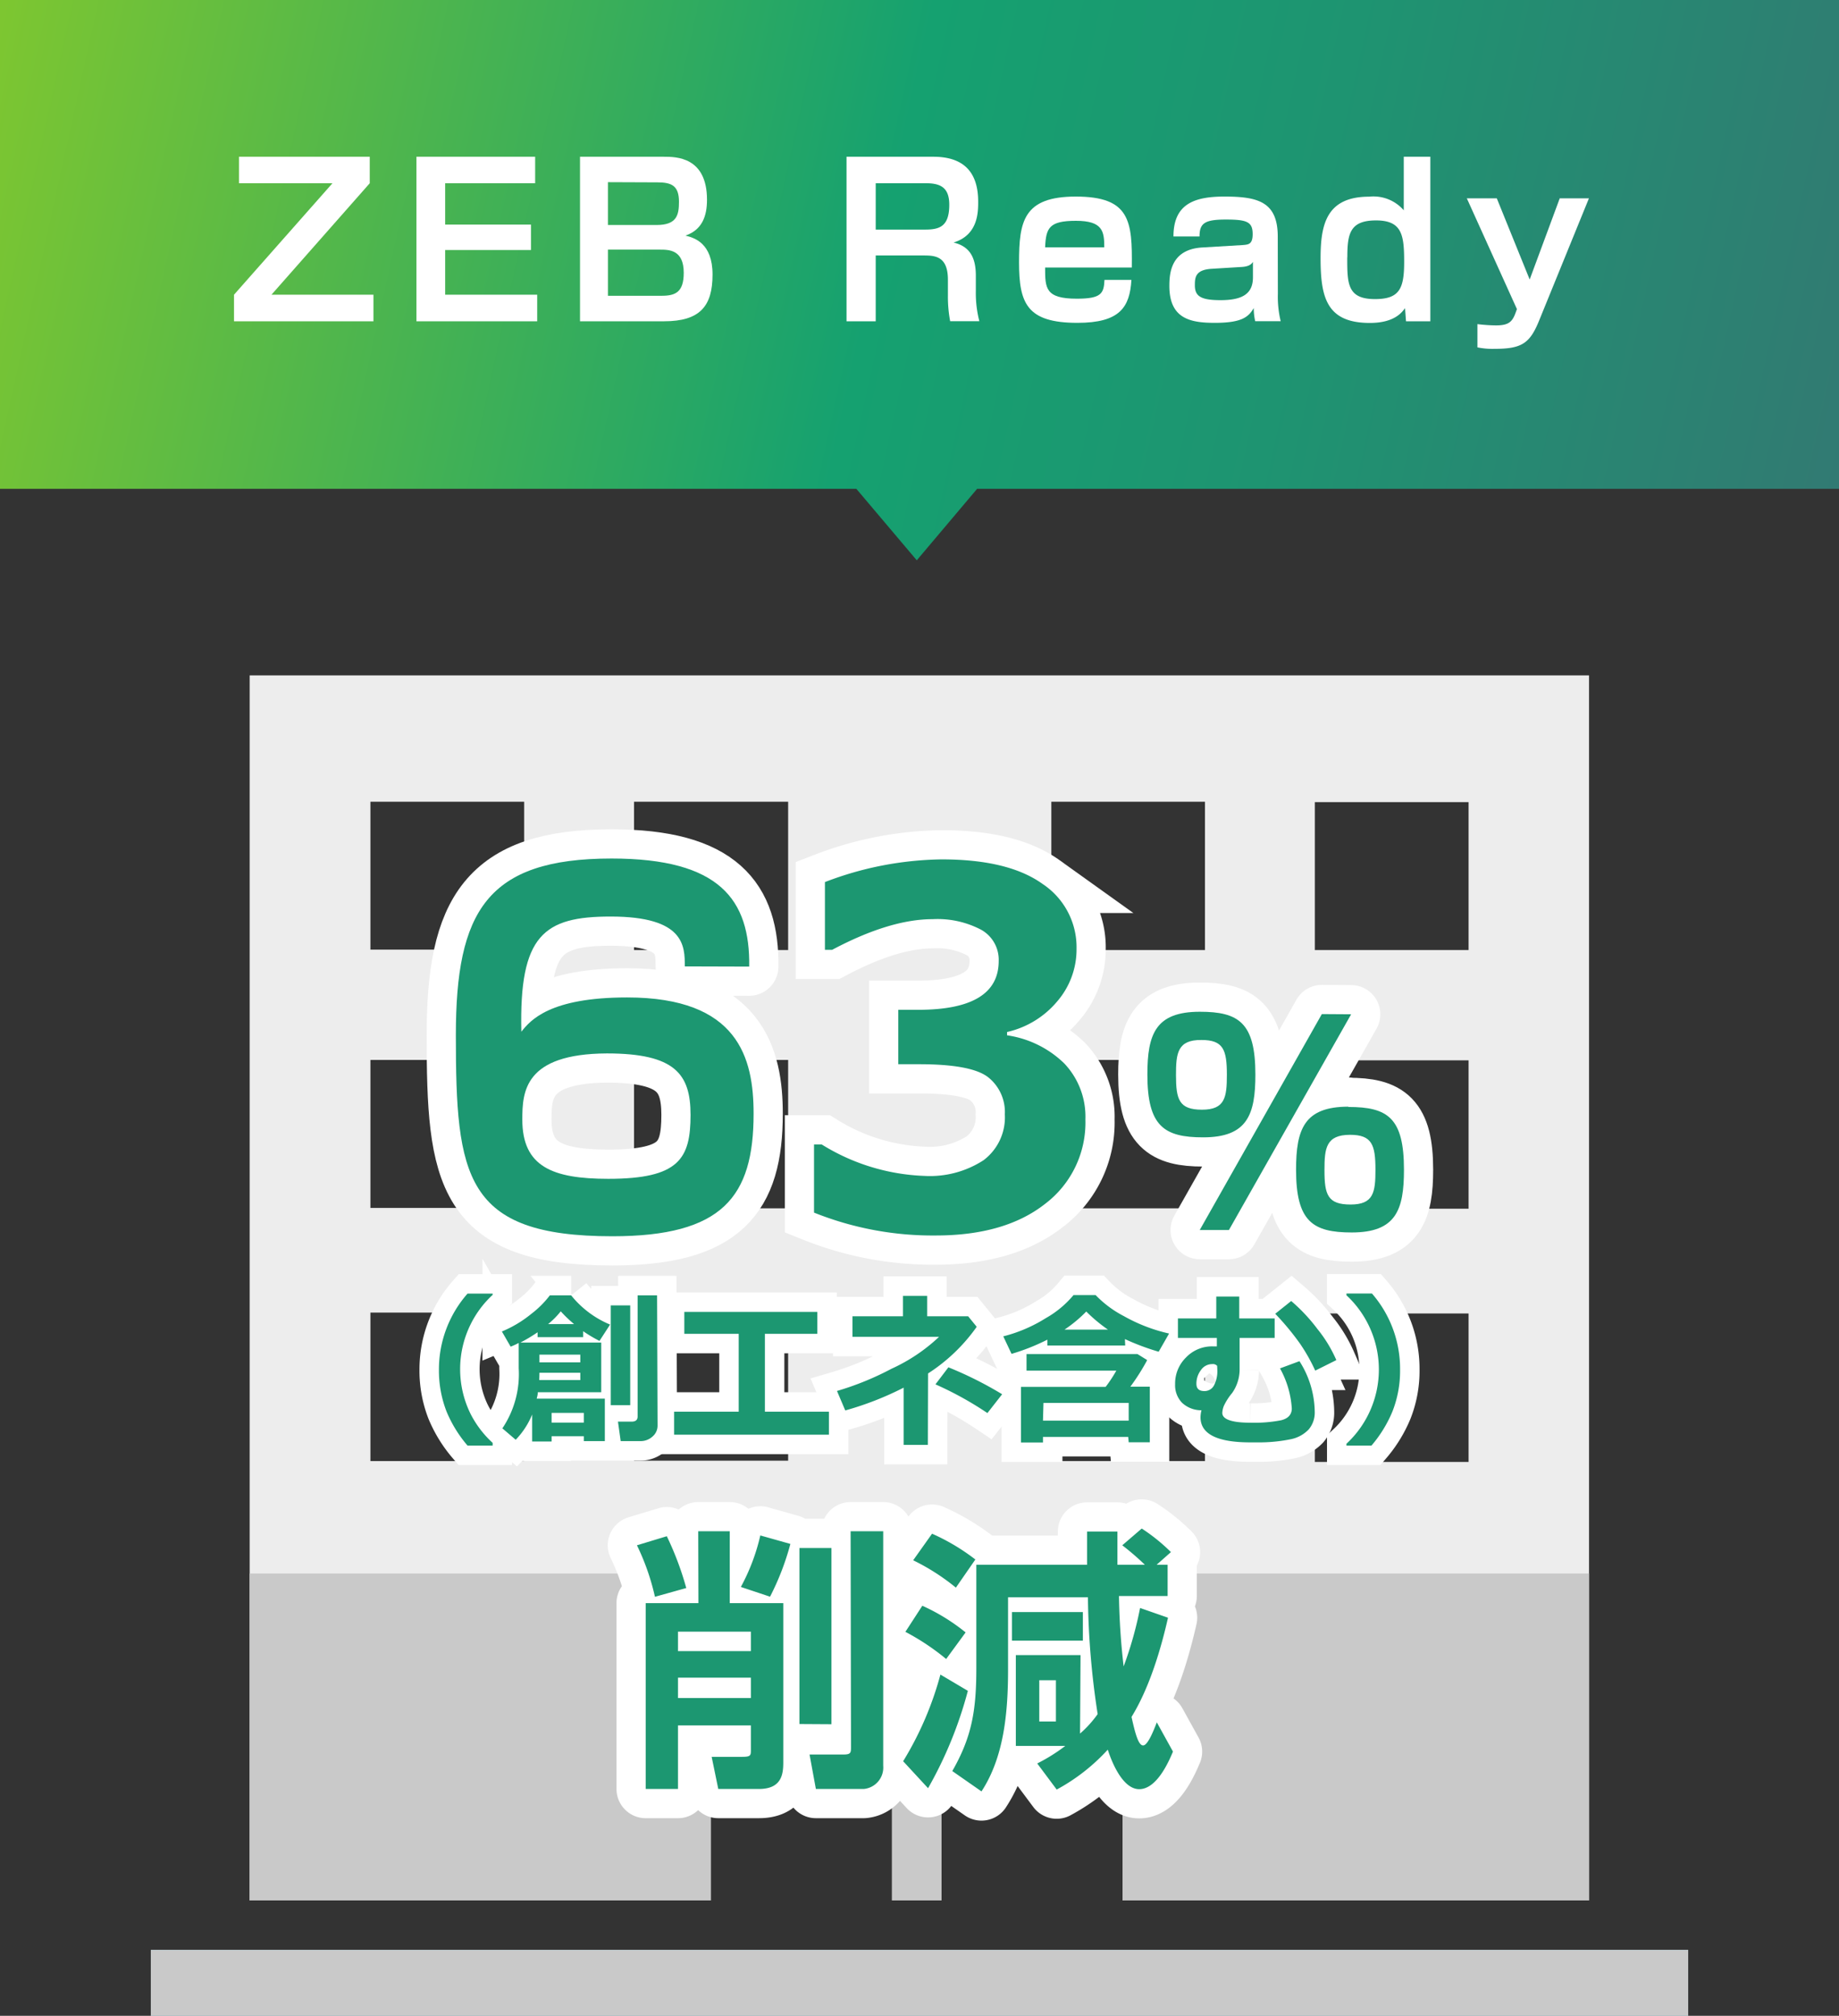 <svg id="レイヤー_1" data-name="レイヤー 1" xmlns="http://www.w3.org/2000/svg" xmlns:xlink="http://www.w3.org/1999/xlink" viewBox="0 0 189 207.05"><rect x="0" y="0" width="189" height="207.05" fill="#333333" stroke="none"/><defs><style>.cls-1,.cls-10,.cls-11{fill:none;}.cls-2{fill:url(#名称未設定グラデーション_129);}.cls-3,.cls-8{fill:#fff;}.cls-4{fill:#77d1e0;}.cls-5{fill:#ededed;}.cls-6{clip-path:url(#clip-path);}.cls-7{fill:#c9c9c9;}.cls-10,.cls-11,.cls-8{stroke:#fff;}.cls-8{stroke-linecap:round;stroke-linejoin:round;}.cls-10,.cls-8{stroke-width:6px;}.cls-9{fill:#1c9771;}.cls-11{stroke-width:4px;}</style><linearGradient id="名称未設定グラデーション_129" x1="-39.09" y1="-4.31" x2="220.91" y2="52.95" gradientUnits="userSpaceOnUse"><stop offset="0" stop-color="#a9d616"/><stop offset="0.5" stop-color="#15a170"/><stop offset="0.66" stop-color="#1e9471"/><stop offset="0.94" stop-color="#377373"/><stop offset="1" stop-color="#3d6b73"/></linearGradient><clipPath id="clip-path"><rect class="cls-1" x="15.5" y="161.62" width="158" height="45.44"/></clipPath></defs><polygon class="cls-2" points="189 0 0 0 0 50.21 88.01 50.21 94.22 57.55 100.42 50.21 189 50.21 189 0"/><path class="cls-3" d="M38,16.1v2.72L27.9,30.27H38.38V33H24.05V30.27L34.17,18.82H24.56V16.1Z"/><path class="cls-3" d="M55,16.1v2.72H45.75v4.25h8.82v2.61H45.75v4.59h9.46V33H42.8V16.1Z"/><path class="cls-3" d="M68.22,16.1c1.25,0,4.44,0,4.44,4.42,0,1.67-.49,3.08-2.21,3.68.89.22,2.78.75,2.78,4S71.94,33,68.24,33H59.61V16.1Zm-5.74,2.61v4.4h5c2.06,0,2.3-1,2.3-2.38,0-1.65-.74-2-2.23-2Zm0,6.93v4.74H68c1.42,0,2.27-.37,2.27-2.36,0-2.38-1.51-2.38-2.49-2.38Z"/><path class="cls-3" d="M95.93,16.1c3.3,0,4.6,1.78,4.6,4.61,0,1.07,0,3.43-2.53,4.2,1.72.41,2.29,1.61,2.29,3.41v1.56a11.59,11.59,0,0,0,.36,3.11h-3a13.6,13.6,0,0,1-.23-2.63V28.73c0-2.49-1.4-2.49-2.59-2.49H90V33h-3V16.1ZM90,18.82v4.76h5.1c1.46,0,2.46-.32,2.46-2.55,0-1.76-.89-2.21-2.4-2.21Z"/><path class="cls-3" d="M107.41,27.48c0,2.1,0,3.2,3.26,3.2,2.52,0,2.78-.54,2.84-1.93h2.77c-.17,2.81-1.19,4.41-5.55,4.41-5.19,0-6-2-6-6.21s.45-6.76,5.83-6.76c5.59,0,5.82,2.51,5.76,7.29Zm6.08-2.08c0-1.63-.15-2.72-2.91-2.72s-3.08.73-3.17,2.72Z"/><path class="cls-3" d="M131.33,30.18a10.68,10.68,0,0,0,.29,2.81H129a6.19,6.19,0,0,1-.15-1.35c-.53.92-1.23,1.52-4,1.52-2.51,0-4.67-.42-4.67-3.79,0-1.33.17-3.75,3.36-3.95l4.2-.25c.56-.05,1-.07,1-1.12,0-1.26-.57-1.5-2.76-1.5s-2.7.39-2.7,1.74h-2.68c0-3.32,2.11-4.1,5.23-4.1,3.47,0,5.49.54,5.49,4.12Zm-2.56-3.28c-.17.26-.44.48-1.16.52l-3.11.19c-1.66.11-1.7.9-1.7,1.7,0,1.13.64,1.52,2.64,1.52,2.34,0,3.33-.71,3.33-2.36Z"/><path class="cls-3" d="M147,16.1V33H144.5l-.1-1.35c-.34.47-1.13,1.52-3.62,1.52-4.46,0-5.06-2.65-5.06-6.66,0-3.52.64-6.31,5-6.31a4.12,4.12,0,0,1,3.55,1.4V16.1Zm-8.54,10.33c0,2.7,0,4.29,2.85,4.29,2.52,0,3-1.07,3-3.82s-.21-4.26-2.89-4.26S138.47,24,138.47,26.43Z"/><path class="cls-3" d="M153.83,20.37l3.38,8.34,3.09-8.34h3L158.15,33c-.94,2.29-1.79,2.83-4.55,2.83a7.75,7.75,0,0,1-1.76-.15V33.29a16.3,16.3,0,0,0,1.91.13c1.27,0,1.66-.34,2-1.26l.15-.41-5.15-11.38Z"/><rect class="cls-4" x="15.5" y="200.28" width="158" height="6.78"/><path class="cls-5" d="M73.05,170.94H91.68V195.2h5.07V170.94h18.63V195.2h47.93V69.37H25.66V195.2H73.05Zm62.08-88.55h15.8V97.58h-15.8Zm0,26.52h15.8v15.24h-15.8Zm0,26h15.8v15.25h-15.8ZM108.05,82.35h15.79V97.58H108.05Zm0,26.52h15.79v15.24H108.05Zm0,25.95h15.79v15.25H108.05ZM65.16,82.35H81V97.58H65.16Zm0,26.52H81v15.24H65.16Zm-11.29,41.2H38.07V134.82h15.8Zm0-26H38.07V108.87h15.8Zm0-26.53H38.07V82.35h15.8Zm11.29,37.24H81v15.25H65.16Z"/><g class="cls-6"><rect class="cls-7" x="15.5" y="200.28" width="158" height="6.78"/><path class="cls-7" d="M73.05,170.94H91.68V195.2h5.07V170.94h18.63V195.2h47.93V69.37H25.66V195.2H73.05Zm62.08-88.55h15.8V97.58h-15.8Zm0,26.52h15.8v15.24h-15.8Zm0,26h15.8v15.25h-15.8ZM108.05,82.35h15.79V97.58H108.05Zm0,26.52h15.79v15.24H108.05Zm0,25.95h15.79v15.25H108.05ZM65.16,82.35H81V97.58H65.16Zm0,26.52H81v15.24H65.16Zm-11.29,41.2H38.07V134.82h15.8Zm0-26H38.07V108.87h15.8Zm0-26.53H38.07V82.35h15.8Zm11.29,37.24H81v15.25H65.16Z"/></g><path class="cls-8" d="M70.38,99.26c0-2.08,0-5.12-7.62-5.12-6.86,0-9.41,1.89-9.18,11.83.93-1.17,2.9-3.52,10.87-3.52,11.43,0,13,6.22,13,11.94,0,8.54-3.19,12.59-14.52,12.59-15.21,0-16.08-6.13-16.08-20.65,0-12.7,3.18-18.15,16-18.15C74,88.18,77.09,92.43,77,99.28ZM53.68,115c0,4.83,3.1,6.08,8.84,6.08,7.28,0,8.45-2.08,8.45-6.57,0-4.19-1.6-6.31-8.6-6.31C53.87,108.24,53.68,112.15,53.68,115Z"/><path class="cls-8" d="M123.31,103.92c4,0,5.71,1.12,5.71,6.45,0,4.11-.82,6.45-5.37,6.45-4,0-5.73-1.13-5.73-6.45C117.92,106.2,118.77,103.92,123.31,103.92Zm-2.45,6.51c0,2.5.31,3.55,2.67,3.55s2.56-1.25,2.56-3.58c0-2.59-.37-3.58-2.61-3.58C121,106.79,120.86,108.2,120.86,110.43Zm18-6.25-12.56,22.16h-3l12.55-22.18Zm-.28,9.52c4.05,0,5.71,1.12,5.71,6.45,0,4.13-.82,6.44-5.37,6.44-4,0-5.72-1.12-5.72-6.44,0-4.17.84-6.48,5.38-6.48Zm-2.46,6.5c0,2.5.32,3.52,2.68,3.52s2.56-1.24,2.56-3.57c0-2.57-.36-3.59-2.61-3.59-2.48,0-2.63,1.39-2.63,3.61Z"/><path class="cls-8" d="M68.53,157.79a31.53,31.53,0,0,1,2,5.32l-3.22.9a24.06,24.06,0,0,0-1.85-5.29Zm3.23-.51H75v7.38H80.5v16.39c0,1.27-.23,2.7-2.51,2.7H73.82l-.68-3.3h3.13c.84,0,.9-.13.9-.64v-2.59H69.68v6.53H66.36V164.66h5.42Zm-2.08,10.31v2h7.49v-2Zm0,4.73v2.09h7.49v-2.09Zm11.55-13.74A27.08,27.08,0,0,1,79.14,164l-3-1a20.73,20.73,0,0,0,2-5.29Zm.93,18.5V159h3.29v18.1Zm5.26-19.8h3.35v24.08a2.21,2.21,0,0,1-2,2.39H83.85l-.65-3.54h3.5c.76,0,.76-.2.76-.82Z"/><path class="cls-8" d="M99.47,173.67a41.72,41.72,0,0,1-4.09,10l-2.56-2.77A33.83,33.83,0,0,0,96.65,172Zm-4.68-8.74a20.34,20.34,0,0,1,4.45,2.74l-2,2.73a24.43,24.43,0,0,0-4.19-2.79Zm1-7.4a21.53,21.53,0,0,1,4.45,2.65l-2,2.89a22.44,22.44,0,0,0-4.39-2.81ZM111,178.06a11.39,11.39,0,0,0,1.81-2,83.52,83.52,0,0,1-1-12H103.6v7.46c0,4.51-.45,9-2.73,12.48l-3-2.09c2-3.49,2.47-6.2,2.47-10.56V160.72h11.38v-3.41h3.12v3.41h2.82a27.37,27.37,0,0,0-2.32-2l2-1.72a18.66,18.66,0,0,1,3,2.42l-1.47,1.3H120v3.21h-5a71.15,71.15,0,0,0,.48,7.23,38.35,38.35,0,0,0,1.69-6l2.87,1c-1.32,5.83-2.9,8.81-3.75,10.19.34,1.52.68,2.93,1.19,2.93s1.15-1.72,1.41-2.37l1.66,3c-.37.87-1.61,3.86-3.47,3.86s-3-3.33-3.23-4.06a19.91,19.91,0,0,1-5.25,4.1l-2-2.68a18.27,18.27,0,0,0,2.88-1.8H104.4V170h6.65Zm-7-12.48h7.29v2.93h-7.29Zm2.81,7v4.24h1.71v-4.24Z"/><path class="cls-9" d="M70.38,99.26c0-2.08,0-5.12-7.62-5.12-6.86,0-9.41,1.89-9.18,11.83.93-1.17,2.9-3.52,10.87-3.52,11.43,0,13,6.22,13,11.94,0,8.54-3.19,12.59-14.52,12.59-15.21,0-16.08-6.13-16.08-20.65,0-12.7,3.18-18.15,16-18.15C74,88.18,77.09,92.43,77,99.28ZM53.68,115c0,4.83,3.1,6.08,8.84,6.08,7.28,0,8.45-2.08,8.45-6.57,0-4.19-1.6-6.31-8.6-6.31C53.87,108.24,53.68,112.15,53.68,115Z"/><path class="cls-9" d="M123.31,103.92c4,0,5.71,1.12,5.71,6.45,0,4.11-.82,6.45-5.37,6.45-4,0-5.73-1.13-5.73-6.45C117.92,106.2,118.77,103.92,123.31,103.92Zm-2.45,6.51c0,2.5.31,3.55,2.67,3.55s2.56-1.25,2.56-3.58c0-2.59-.37-3.58-2.61-3.58C121,106.79,120.86,108.2,120.86,110.43Zm18-6.25-12.56,22.16h-3l12.55-22.18Zm-.28,9.52c4.05,0,5.71,1.12,5.71,6.45,0,4.13-.82,6.44-5.37,6.44-4,0-5.72-1.12-5.72-6.44,0-4.17.84-6.48,5.38-6.48Zm-2.46,6.5c0,2.5.32,3.52,2.68,3.52s2.56-1.24,2.56-3.57c0-2.57-.36-3.59-2.61-3.59-2.48,0-2.63,1.39-2.63,3.61Z"/><path class="cls-9" d="M68.53,157.79a31.53,31.53,0,0,1,2,5.32l-3.22.9a24.06,24.06,0,0,0-1.85-5.29Zm3.23-.51H75v7.38H80.5v16.39c0,1.27-.23,2.7-2.51,2.7H73.82l-.68-3.3h3.13c.84,0,.9-.13.9-.64v-2.59H69.68v6.53H66.36V164.66h5.42Zm-2.08,10.31v2h7.49v-2Zm0,4.73v2.09h7.49v-2.09Zm11.55-13.74A27.08,27.08,0,0,1,79.14,164l-3-1a20.73,20.73,0,0,0,2-5.29Zm.93,18.5V159h3.29v18.1Zm5.26-19.8h3.35v24.08a2.21,2.21,0,0,1-2,2.39H83.85l-.65-3.54h3.5c.76,0,.76-.2.76-.82Z"/><path class="cls-9" d="M99.47,173.67a41.72,41.72,0,0,1-4.09,10l-2.56-2.77A33.83,33.83,0,0,0,96.65,172Zm-4.68-8.74a20.34,20.34,0,0,1,4.45,2.74l-2,2.73a24.43,24.43,0,0,0-4.19-2.79Zm1-7.4a21.53,21.53,0,0,1,4.45,2.65l-2,2.89a22.44,22.44,0,0,0-4.39-2.81ZM111,178.06a11.39,11.39,0,0,0,1.81-2,83.52,83.52,0,0,1-1-12H103.6v7.46c0,4.51-.45,9-2.73,12.48l-3-2.09c2-3.49,2.47-6.2,2.47-10.56V160.72h11.38v-3.41h3.12v3.41h2.82a27.37,27.37,0,0,0-2.32-2l2-1.72a18.66,18.66,0,0,1,3,2.42l-1.47,1.3H120v3.21h-5a71.15,71.15,0,0,0,.48,7.23,38.35,38.35,0,0,0,1.69-6l2.87,1c-1.32,5.83-2.9,8.81-3.75,10.19.34,1.52.68,2.93,1.19,2.93s1.15-1.72,1.41-2.37l1.66,3c-.37.87-1.61,3.86-3.47,3.86s-3-3.33-3.23-4.06a19.91,19.91,0,0,1-5.25,4.1l-2-2.68a18.27,18.27,0,0,0,2.88-1.8H104.4V170h6.65Zm-7-12.48h7.29v2.93h-7.29Zm2.81,7v4.24h1.71v-4.24Z"/><path class="cls-10" d="M83.66,124.55v-7h.79A21.42,21.42,0,0,0,95,120.78a10.12,10.12,0,0,0,6.08-1.61,5.5,5.5,0,0,0,2.19-4.71,4.56,4.56,0,0,0-1.71-3.81q-1.71-1.34-7.08-1.34H92.32v-5.59h2.05q8.26,0,8.27-5a3.53,3.53,0,0,0-1.78-3.21,9.62,9.62,0,0,0-5-1.1q-4.41,0-10.34,3.15h-.74V90.6a34.5,34.5,0,0,1,12-2.33q6.84,0,10.35,2.51a7.8,7.8,0,0,1,3.51,6.67,8.18,8.18,0,0,1-2,5.42A9.43,9.43,0,0,1,103.5,106v.34a10.58,10.58,0,0,1,5.88,2.89,7.94,7.94,0,0,1,2.17,5.75,10.47,10.47,0,0,1-4.14,8.67q-4.12,3.24-11.2,3.25A32.8,32.8,0,0,1,83.66,124.55Z"/><path class="cls-9" d="M83.66,124.55v-7h.79A21.42,21.42,0,0,0,95,120.78a10.12,10.12,0,0,0,6.08-1.61,5.5,5.5,0,0,0,2.19-4.71,4.56,4.56,0,0,0-1.71-3.81q-1.71-1.34-7.08-1.34H92.32v-5.59h2.05q8.26,0,8.27-5a3.53,3.53,0,0,0-1.78-3.21,9.62,9.62,0,0,0-5-1.1q-4.41,0-10.34,3.15h-.74V90.6a34.5,34.5,0,0,1,12-2.33q6.84,0,10.35,2.51a7.8,7.8,0,0,1,3.51,6.67,8.18,8.18,0,0,1-2,5.42A9.43,9.43,0,0,1,103.5,106v.34a10.58,10.58,0,0,1,5.88,2.89,7.94,7.94,0,0,1,2.17,5.75,10.47,10.47,0,0,1-4.14,8.67q-4.12,3.24-11.2,3.25A32.8,32.8,0,0,1,83.66,124.55Z"/><path class="cls-11" d="M50.63,148.48H48.05A13.06,13.06,0,0,1,45.9,145a11.59,11.59,0,0,1-.79-4.33,11.78,11.78,0,0,1,2.94-7.8h2.58V133a10.33,10.33,0,0,0-2.28,3.06,10.38,10.38,0,0,0,0,9.14,10.42,10.42,0,0,0,2.28,3Z"/><path class="cls-11" d="M60,147.52H56.69v.54h-2v-2.77A8.13,8.13,0,0,1,53,147.88l-1.37-1.17a10,10,0,0,0,1.68-6.18v-2.59a8.42,8.42,0,0,1-.83.38l-.9-1.56a12,12,0,0,0,3-1.79,10.08,10.08,0,0,0,1.93-1.92h2.19a10.07,10.07,0,0,0,4,3l-1.09,1.68a15.1,15.1,0,0,1-1.68-1v.61H55.25v-.5a16.23,16.23,0,0,1-1.77,1.06h8.31V143H55.27c0,.29-.08.51-.11.66h7v4.36H60Zm-4.61-5.77h4.25V141H55.44C55.44,141.25,55.43,141.51,55.42,141.75Zm4.25-1.82v-.79H55.44v.79ZM56.33,136H59a13.2,13.2,0,0,1-1.37-1.31A8.39,8.39,0,0,1,56.33,136Zm.36,10.12H60v-1H56.69Zm8.08-1.79h-2V134.08h2Zm2.81,2.1a1.46,1.46,0,0,1-.53,1.13,1.8,1.8,0,0,1-1.21.46H63.79l-.28-2h1.4c.41,0,.62-.17.62-.52V133.05h2Z"/><path class="cls-11" d="M85.19,147.36H69.28V145h6.64v-8H70.33v-2.25H84V137H78.61v8h6.58Z"/><path class="cls-11" d="M95.36,148.41H92.87v-5.88a32.11,32.11,0,0,1-6,2.34l-.85-2a29.91,29.91,0,0,0,5.6-2.28,17.92,17.92,0,0,0,4.89-3.28h-8.9v-2.11H92.8v-2.1h2.49v2.1H99.5l.88,1.08a18.11,18.11,0,0,1-5,4.79Zm7.63-5.2-1.51,1.93a34.81,34.81,0,0,0-5.34-2.95l1.33-1.75A38.49,38.49,0,0,1,103,143.21Z"/><path class="cls-11" d="M115.64,138.2h-8v-.6a21.71,21.71,0,0,1-3.68,1.46l-.85-1.8a15.26,15.26,0,0,0,4.37-1.87,10.25,10.25,0,0,0,2.85-2.37h2.27a11.09,11.09,0,0,0,2.9,2.16,17,17,0,0,0,4.65,1.79l-1.07,1.87a25.23,25.23,0,0,1-3.47-1.3Zm.31,9.39h-8.76v.57h-2.26v-5.71h8.7a14.24,14.24,0,0,0,1.1-1.67H105.5v-1.7l11.4,0,1,.62a22.33,22.33,0,0,1-1.73,2.73h2v5.71H116Zm-8.76-1.67H116V144.1h-8.76Zm2.21-9.35h4.47a16,16,0,0,1-2.23-1.86A13.91,13.91,0,0,1,109.4,136.57Z"/><path class="cls-11" d="M123.48,144.85a2.88,2.88,0,0,1-2-.77,2.59,2.59,0,0,1-.71-1.91,3.74,3.74,0,0,1,1.12-2.74,3.69,3.69,0,0,1,2.73-1.14l.44,0v-.87h-4v-2H125v-2.25h2.36v2.25H131v2H127.4v3.28a4.23,4.23,0,0,1-.77,2.38,6.06,6.06,0,0,0-.83,1.28,2.11,2.11,0,0,0-.18.77c0,.64.95,1,2.87,1a14.54,14.54,0,0,0,3.17-.25c.69-.17,1.06-.54,1.1-1.12v-.12a9.72,9.72,0,0,0-1.21-4.09l2-.74a9.87,9.87,0,0,1,1.57,5.19,2.68,2.68,0,0,1-.62,1.82,3.49,3.49,0,0,1-1.81,1,16.22,16.22,0,0,1-3.5.33h-.7c-3.4,0-5.11-.86-5.11-2.58A3.19,3.19,0,0,1,123.48,144.85Zm1.61-4.56a.59.59,0,0,0-.51-.18,1.39,1.39,0,0,0-1.16.62,2.27,2.27,0,0,0-.46,1.41c0,.49.27.74.81.74a1.09,1.09,0,0,0,1-.59,3.12,3.12,0,0,0,.34-1.53Zm12.25-.59-2.17,1.08A18.33,18.33,0,0,0,133.6,138a27.33,27.33,0,0,0-2.54-3.06l1.64-1.31a17.78,17.78,0,0,1,2.7,2.88A13.76,13.76,0,0,1,137.34,139.7Z"/><path class="cls-11" d="M143.89,140.66a11.39,11.39,0,0,1-.79,4.33,13.06,13.06,0,0,1-2.15,3.49h-2.57v-.19a10.39,10.39,0,0,0,3.33-7.63,10.43,10.43,0,0,0-3.33-7.62v-.18H141A11.78,11.78,0,0,1,143.89,140.66Z"/><path class="cls-9" d="M50.63,148.48H48.05A13.06,13.06,0,0,1,45.9,145a11.59,11.59,0,0,1-.79-4.33,11.78,11.78,0,0,1,2.94-7.8h2.58V133a10.33,10.33,0,0,0-2.28,3.06,10.38,10.38,0,0,0,0,9.14,10.42,10.42,0,0,0,2.28,3Z"/><path class="cls-9" d="M60,147.52H56.69v.54h-2v-2.77A8.13,8.13,0,0,1,53,147.88l-1.37-1.17a10,10,0,0,0,1.68-6.18v-2.59a8.42,8.42,0,0,1-.83.38l-.9-1.56a12,12,0,0,0,3-1.79,10.08,10.08,0,0,0,1.93-1.92h2.19a10.07,10.07,0,0,0,4,3l-1.09,1.68a15.1,15.1,0,0,1-1.68-1v.61H55.25v-.5a16.23,16.23,0,0,1-1.77,1.06h8.31V143H55.27c0,.29-.08.51-.11.66h7v4.36H60Zm-4.61-5.77h4.25V141H55.44C55.44,141.25,55.43,141.51,55.42,141.75Zm4.25-1.82v-.79H55.44v.79ZM56.33,136H59a13.2,13.2,0,0,1-1.37-1.31A8.39,8.39,0,0,1,56.33,136Zm.36,10.12H60v-1H56.69Zm8.08-1.79h-2V134.08h2Zm2.81,2.1a1.46,1.46,0,0,1-.53,1.13,1.8,1.8,0,0,1-1.21.46H63.79l-.28-2h1.4c.41,0,.62-.17.62-.52V133.05h2Z"/><path class="cls-9" d="M85.19,147.36H69.28V145h6.64v-8H70.33v-2.25H84V137H78.61v8h6.58Z"/><path class="cls-9" d="M95.36,148.41H92.87v-5.88a32.11,32.11,0,0,1-6,2.34l-.85-2a29.91,29.91,0,0,0,5.6-2.28,17.92,17.92,0,0,0,4.89-3.28h-8.9v-2.11H92.8v-2.1h2.49v2.1H99.5l.88,1.08a18.11,18.11,0,0,1-5,4.79Zm7.63-5.2-1.51,1.93a34.81,34.81,0,0,0-5.34-2.95l1.33-1.75A38.49,38.49,0,0,1,103,143.21Z"/><path class="cls-9" d="M115.64,138.2h-8v-.6a21.71,21.71,0,0,1-3.68,1.46l-.85-1.8a15.26,15.26,0,0,0,4.37-1.87,10.25,10.25,0,0,0,2.85-2.37h2.27a11.09,11.09,0,0,0,2.9,2.16,17,17,0,0,0,4.65,1.79l-1.07,1.87a25.23,25.23,0,0,1-3.47-1.3Zm.31,9.39h-8.76v.57h-2.26v-5.71h8.7a14.24,14.24,0,0,0,1.1-1.67H105.5v-1.7l11.4,0,1,.62a22.33,22.33,0,0,1-1.73,2.73h2v5.71H116Zm-8.76-1.67H116V144.1h-8.76Zm2.21-9.35h4.47a16,16,0,0,1-2.23-1.86A13.91,13.91,0,0,1,109.4,136.57Z"/><path class="cls-9" d="M123.48,144.85a2.88,2.88,0,0,1-2-.77,2.59,2.59,0,0,1-.71-1.91,3.74,3.74,0,0,1,1.12-2.74,3.69,3.69,0,0,1,2.73-1.14l.44,0v-.87h-4v-2H125v-2.25h2.36v2.25H131v2H127.4v3.28a4.23,4.23,0,0,1-.77,2.38,6.06,6.06,0,0,0-.83,1.28,2.11,2.11,0,0,0-.18.77c0,.64.95,1,2.87,1a14.54,14.54,0,0,0,3.17-.25c.69-.17,1.06-.54,1.1-1.12v-.12a9.72,9.72,0,0,0-1.21-4.09l2-.74a9.87,9.87,0,0,1,1.57,5.19,2.68,2.68,0,0,1-.62,1.82,3.49,3.49,0,0,1-1.81,1,16.22,16.22,0,0,1-3.5.33h-.7c-3.4,0-5.11-.86-5.11-2.58A3.19,3.19,0,0,1,123.48,144.85Zm1.61-4.56a.59.59,0,0,0-.51-.18,1.39,1.39,0,0,0-1.16.62,2.27,2.27,0,0,0-.46,1.41c0,.49.27.74.81.74a1.09,1.09,0,0,0,1-.59,3.12,3.12,0,0,0,.34-1.53Zm12.25-.59-2.17,1.08A18.33,18.33,0,0,0,133.6,138a27.33,27.33,0,0,0-2.54-3.06l1.64-1.31a17.78,17.78,0,0,1,2.7,2.88A13.76,13.76,0,0,1,137.34,139.7Z"/><path class="cls-9" d="M143.89,140.66a11.39,11.39,0,0,1-.79,4.33,13.06,13.06,0,0,1-2.15,3.49h-2.57v-.19a10.39,10.39,0,0,0,3.33-7.63,10.43,10.43,0,0,0-3.33-7.62v-.18H141A11.78,11.78,0,0,1,143.89,140.66Z"/></svg>